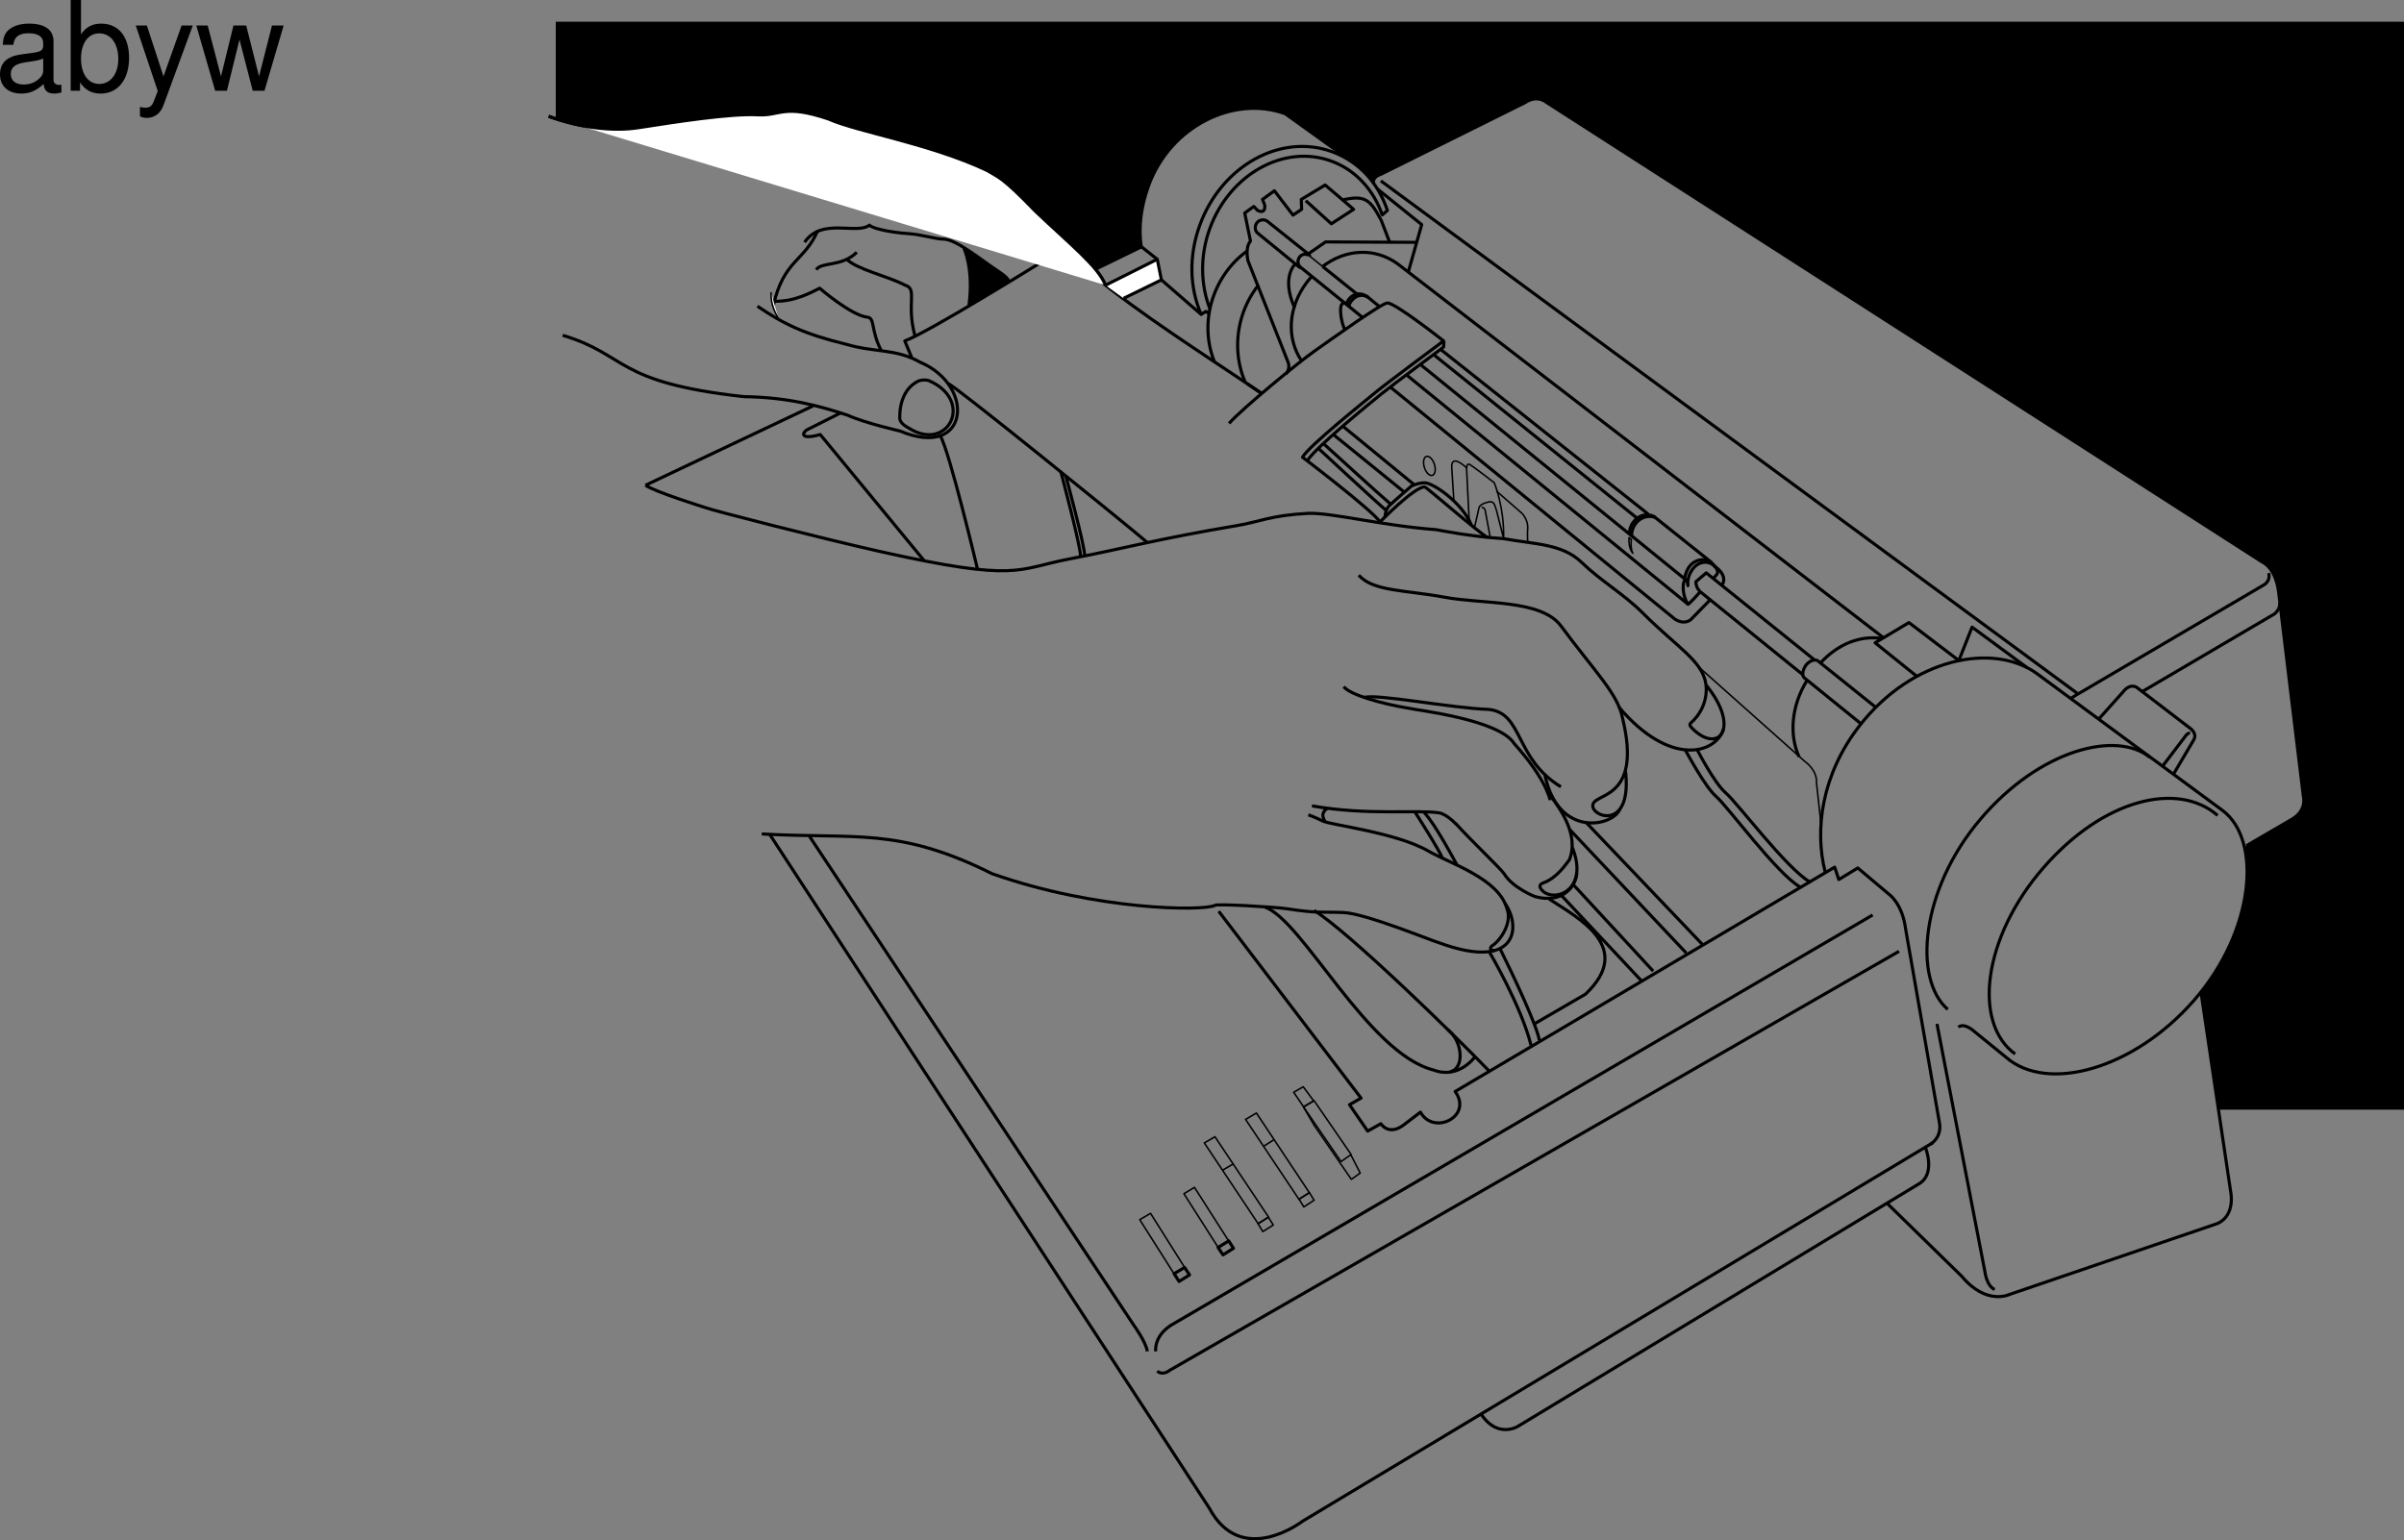 <svg xmlns="http://www.w3.org/2000/svg" xmlns:xlink="http://www.w3.org/1999/xlink" width="386.047" height="247.423"><rect width="100%" height="100%" fill="#808080" stroke="none"/><defs><path id="a" d="M10.703-.984c-.187.046-.265.046-.36.046-.577 0-.905-.296-.905-.828v-6.156c0-1.86-1.36-2.86-3.938-2.86-1.547 0-2.766.438-3.484 1.22-.47.546-.672 1.14-.72 2.187h1.688c.141-1.281.891-1.86 2.454-1.86 1.515 0 2.343.547 2.343 1.547v.454c-.015.718-.375.968-1.734 1.156-2.36.297-2.734.375-3.36.64C1.454-4.921.845-4 .845-2.64.844-.734 2.156.453 4.28.453 5.594.453 6.656 0 7.844-1.078 7.954 0 8.484.453 9.562.453c.36 0 .579-.031 1.141-.172zM7.781-3.297c0 .563-.156.89-.656 1.36-.688.625-1.5.937-2.484.937-1.297 0-2.063-.625-2.063-1.688 0-1.093.719-1.656 2.516-1.906 1.781-.25 2.125-.328 2.687-.593zm0 0"/><path id="b" d="M1.078-14.578V0h1.5v-1.344C3.375-.125 4.438.453 5.906.453c2.75 0 4.547-2.25 4.547-5.734 0-3.407-1.687-5.5-4.469-5.5-1.437 0-2.468.547-3.25 1.719v-5.516zm4.578 5.36c1.86 0 3.063 1.624 3.063 4.124 0 2.375-1.235 4-3.063 4-1.781 0-2.922-1.61-2.922-4.062 0-2.469 1.141-4.063 2.922-4.063zm0 0"/><path id="c" d="M7.766-10.484 4.859-2.313l-2.671-8.171H.405L3.937.046l-.64 1.657c-.281.734-.64 1.016-1.344 1.016-.266 0-.516-.031-.875-.125v1.5c.344.187.688.265 1.125.265a2.73 2.73 0 0 0 1.563-.5c.515-.375.812-.812 1.14-1.656l4.657-12.687zm0 0"/><path id="d" d="m11.078 0 3.078-10.484h-1.875l-2.078 8.171-2.062-8.171H6.094l-2 8.171-2.14-8.171H.124L3.156 0h1.89l2.016-8.219L9.188 0Zm0 0"/></defs><path fill="none" stroke="#000" stroke-linejoin="round" stroke-miterlimit="10" stroke-width=".5" d="M197.367 68.012c2.121-2.387 11.13-9.804 13.781-11.66 2.66-1.863 10.786-7.71 11.66-7.687 1.325.039 9.008 6.097 9.008 6.097s-9.273 6.89-10.863 8.215c-1.59 1.324-10.734 8.61-11.793 10.465 0 0 11.262 8.547 12.453 10.402 0 0 5.48-5.633 7.157-5.633.265 0 8.777 7.454 10.101 8.118m-10.234 44.089c.64.747 1.89 2.157 5.336 8.528m6.855 13.336c2.117 4.238 6.094 12.718 6.36 14.84m-19.978-36.704s3.919 6.094 4.474 7.551m7.519 15.008s5.07 8.578 6.66 14.938m26.633-47.567s2.781 5.434 4.637 7.024c1.855 1.59 9.805 12.187 13.515 14.308m-1.589.797c-3.711-2.121-11.66-12.988-13.516-14.578-1.746-1.492-4.938-7.484-4.938-7.484m-59.589 25.835c5.5 3.387 22.617 20.051 28.222 25.907"/><path fill="none" stroke="#000" stroke-linejoin="round" stroke-miterlimit="10" stroke-width=".5" d="M212.605 71.325s9.141 8.347 10.73 9.672m-11.593-8.946s9.344 8.68 10.934 10.004m-20.008-18.812s-.91-.61-2.422-1.633m0 0c-5.539-3.754-17.726-11.531-24.742-17.45 0 0-4.238-1.456-7.95-2.253 0 0-18.55 11.531-22.261 12.855l1.133 2.727m5.89 4.164c.797.129 27.496 21.726 31.868 25.437"/><path fill="none" stroke="#000" stroke-linejoin="round" stroke-miterlimit="10" stroke-width=".5" d="M171.133 76.36s3.047 11.262 3.047 12.851m-3.844-13.515s3.18 11.992 3.18 13.582m-22.524-19.281c1.457 2.386 5.961 21.336 5.961 21.336m53-17.36c1.59-2.387 10.469-9.539 11.926-10.73 1.523-1.25 9.937-7.489 9.937-7.489l.067-.925M88.105 18.68c5.364 1.957 10.57 2.422 14.317 1.848 5.879-.906 14.785-2.332 19.34-2.086 3.578.191 4.062-1.777 11.304.68 4.641 2.07 16.211 3.918 25.418 8.246 1.946 1.199 2.375.96 7.774 6.554 5.726 5.45 10.062 8.848 11.265 11.891m-53.347 3.344c1.644-7.414 4.992-7.133 7.12-12.067m-.218 6.235c.836-1.313 4.074-.395 6.504-2.797"/><path fill="none" stroke="#000" stroke-linejoin="round" stroke-miterlimit="10" stroke-width=".5" d="M129.21 38.915c2.755-4.043 8.33-1.153 10.427-2.754.226.425 2.898 1.152 6.39 1.382 1.883.125 4.305.875 5.477.868 2.059-.008 6.316 3.547 8.785 5.152 1.98 1.293 1.672 1.7 1.672 1.7m-40.332 3.925c4.3 2.918 7.512 4.453 14.203 6.102 4.734 1.398 7.918.644 11.957 2.906 8.953 3.797 7.844 15.691-3.266 11.043 0 0-5.668-1.29-8.418-2.547-4.515-1.496-9.55-2.875-16.703-2.98-20.867-2.317-18.457-6.669-29.043-9.852"/><path fill="none" stroke="#000" stroke-linejoin="round" stroke-miterlimit="10" stroke-width=".5" d="M144.5 67.286s-.375-4.489 3.004-6.086c.223-.11 1.031-.278 1.7-.04 7.347 3.235 3.023 11.59-3.235 7.622 0 0-1.399-.668-1.469-1.496zm-20.04-18.895c3.243.07 5.997-1.52 7.169-2.094 0 0 5.039 4.375 7.676 4.657 1.226.129.511 2.078 2.18 5.296m-5.555-14.656c1.57 1.66 6.593 2.742 9.375 4.196 2.12.636.191 2.789 1.605 8.093m7.895-13.961s1.582 3.235.8 9.102m118.34 60.988c5.578 6.762 2.157 11.242-2.129 7.059-.558-.547-.472-.692-.351-.883 3.137-2.746 2.48-6.273 2.48-6.273-.523-3.739-4.562-5.875-10.082-11.387-3.21-3.207-6.582-5.02-9.914-8.223-3.101-2.976-7.449-2.863-12.55-3.789-5.028-.277-10.782-1.437-10.782-1.437-8.363-.59-16.996-2.801-20.586-2.614-5.984.317-7.797 1.36-11.37 1.961-13.032 2.188-18.036 3.66-26.923 5.36-8.535 1.632-8.11 3.789-30.328-1.176-9.191-2.059-27.183-6.668-28.101-7.059 0 0-8.211-2.558-9.649-3.605"/><path fill="none" stroke="#000" stroke-linejoin="round" stroke-miterlimit="10" stroke-width=".5" d="M218.2 92.399c2.288 2.613 7.534 2.375 13.726 3.527 6.336 1.184 15.558.32 18.754 4.64 5.402 7.302 9.152 10.915 9.87 14.77 3.333 13.66-5.015 11.84-4.773 14.184.196 1.895 6.407 3.723 5.23-5.883"/><path fill="none" stroke="#000" stroke-linejoin="round" stroke-miterlimit="10" stroke-width=".5" d="M260.156 129.91c-.98 2.813-9.996 4.903-12.09-5.554"/><path fill="none" stroke="#000" stroke-linejoin="round" stroke-miterlimit="10" stroke-width=".5" d="M218.984 112.07c1.758-.741 13.922 1.684 20.133 1.891 5.524.625 4.09 7.922 11.54 12.43"/><path fill="none" stroke="#000" stroke-linejoin="round" stroke-miterlimit="10" stroke-width=".5" d="M215.781 110.305c1.047 1.371 6.473 2.801 10.067 3.399 1.523.367 14.859 1.84 17.316 5.75 5.23 5.816 5.754 9.05 5.754 9.086m-126.59 5.421c15.063.868 21.86-1.164 36.98 6.383 16.715 5.906 33.938 6.043 35.801 5.086.211-.281 9.649.254 11.555.547 5.04.777 5.488.461 9.078.606 3.586.144 14.528 4.68 15.45 4.89 12.484 4.57 13.156-2.664 10.464-6.383"/><path fill="none" stroke="#000" stroke-linejoin="round" stroke-miterlimit="10" stroke-width=".5" d="M240.035 152.731c-1.195-.133-.46-.785-.46-.785 1.167-.656 3.37-3.606 2.413-6.004-1.328-4.82-9.117-7.223-12.613-9.234-5.219-3.004-15.684-4.172-16.992-4.836-1.309-.664-2.285-.98-2.285-.98m66.66-13.759c-1.211 3.918-8.555 6.184-16.797-3.558m-7.484 22.511c2.812 6.961-2.965 9.04-4.868 6.895 0 0-.816-.781.196-1.145 2.238-.793 3.691-3.07 4.215-3.722 1.699-4.25-1.829-8.692-3.625-11.078"/><path fill="none" stroke="#000" stroke-linejoin="round" stroke-miterlimit="10" stroke-width=".5" d="M233.688 132.2c2.453 2.746 7.207 7.218 7.859 8.168 1.375 2.254 4.887 3.629 4.887 3.629 4.933 1.402 6.796-2.223 6.761-3.758m-19.308-7.778s-1.54-1.699-2.813-1.894c-3.66-.524-11.504.457-20.39-1.113"/><path fill="none" stroke="#000" stroke-linejoin="round" stroke-miterlimit="10" stroke-width=".5" d="M213.168 129.813c-.852.652-.95 1.176-.36 2.223"/><path fill="#fff" stroke="#000" stroke-linejoin="round" stroke-miterlimit="10" stroke-width=".25" d="M125.031 51.266c-.398-.797-1.336-2.336-1.203-4.324"/><path d="m175.91 43.258 7.356-3.593c-.477-3.184-.036-6.5 1.195-9.872 3.473-9.52 13.68-14.535 21.93-11.52.488.177-.454-.23 0 0l10.546 7.61c1.45.973 2.645 2.243 3.66 3.664 0 0-.44-1.02 1.15-1.55l23.187-11.528s1.722-1.324 3.445 0L363.258 90.27s2.117.797 2.648 4.77l3.977 32.859s.66 2.254-1.856 3.71l-7.617 4.438h.004c1.461 6.293-.73 15.536-7 23.383l2.82 18.82h29.813V3.485h-296.8v15.594"/><path fill="none" stroke="#000" stroke-linejoin="round" stroke-miterlimit="10" stroke-width=".5" d="m216.977 25.876-10.586-7.602c-.453-.23.488.176 0 0-8.25-3.016-18.457 2-21.93 11.52-1.23 3.37-1.672 6.687-1.195 9.87l-7.414 3.614m44.769-13.758s-.465-.992 1.125-1.523l23.188-11.528s1.722-1.324 3.445 0L363.258 90.27s2.117.797 2.648 4.77l3.977 32.859s.66 2.254-1.856 3.71l-7.289 4.243"/><path fill="none" stroke="#000" stroke-linejoin="round" stroke-miterlimit="10" stroke-width=".5" d="m337.02 115.512 3.976-4.437s.93-1.328 2.121-.664l8.48 6.492s1.356.828.66 1.988l-3.234 5.48"/><path fill="none" stroke="#000" stroke-linejoin="round" stroke-miterlimit="10" stroke-width=".5" d="m347.3 123.043 3.766-4.949s.266-.363.63-.332m-7.653-6.687 21.203-12.457s1.012-.774.824-1.82m-9.953 34.191c-6.324-5.5-18.265-2.762-27.976 8.402-9.711 11.168-11.395 24.945-4.543 29.914"/><path fill="none" stroke="#000" stroke-linejoin="round" stroke-miterlimit="10" stroke-width=".5" d="M345.242 121.657c-5.336-4.356-17.703-1.309-27.262 9.988-9.562 11.297-10.796 25.625-5.199 30.5"/><path fill="none" stroke="#000" stroke-linejoin="round" stroke-miterlimit="10" stroke-width=".5" d="M293.098 140.07c-1.723-6.702-.602-15.62 5.492-23.46 8.515-10.95 21.515-13.492 28.55-8.375l29.774 21.957c6.324 4.707 5.168 19.277-4.543 30.445-9.71 11.168-23.64 14.965-30.23 9.2l-5.125-4.172s-1.59-1.461-2.52-.665m-92.75-135.945 111.965 82.414 29.68-17.422s1.289-.562.925-1.988m-30.64 19.411-1.192.761"/><path fill="none" stroke="#000" stroke-linejoin="round" stroke-miterlimit="10" stroke-width=".5" d="m325.496 107.231-8.812-6.492-2.122 5.367"/><path fill="none" stroke="#000" stroke-linejoin="round" stroke-miterlimit="10" stroke-width=".5" d="m314.563 106.106-8.016-6.098-5.434 3.246 6.758 5.434m-16.437-2.637L273.996 92.02l-1.668 1.43s-.031.863.629 1.523"/><path fill="none" stroke="#000" stroke-linejoin="round" stroke-miterlimit="10" stroke-width=".25" d="m203.707 195.5-8.602-12.898-1.707.992 8.637 12.965zm-6.407 3.829-5.484-8.594-1.695 1.02 5.48 8.597zm-7.073 4.254-5.465-8.676-1.735 1.015 5.5 8.676zm20.738-26.739-1.688-2.27-1.53.884 1.589 2.335zm0 0"/><path fill="none" stroke="#000" stroke-linejoin="round" stroke-miterlimit="10" stroke-width=".25" d="m216.973 185.45-5.957-8.657-1.692 1.012 6.024 8.79zm0 0"/><path fill="none" stroke="#000" stroke-linejoin="round" stroke-miterlimit="10" stroke-width=".25" d="m216.91 185.473 1.52 2.957-1.426 1.012-5.957-8.656-1.754-3m-4.82 18.992-.797-1.254-1.649 1.055.762 1.254zm0 0"/><path fill="none" stroke="#000" stroke-linejoin="round" stroke-miterlimit="10" stroke-width=".5" d="m198.078 200.52-.762-1.187-1.714 1.054.793 1.188zm-7.055 4.273-.796-1.187-1.684.992.797 1.25zm0 0"/><path fill="none" stroke="#000" stroke-linejoin="round" stroke-miterlimit="10" stroke-width=".25" d="m211.023 192.793-.757-1.222-1.653 1.05.758 1.258zm0 0"/><path fill="none" stroke="#000" stroke-linejoin="round" stroke-miterlimit="10" stroke-width=".5" d="m195.71 146.383 22.856 30.012-1.855 1.059 2.918 4.242 2.117-1.192s1.191 1.985 3.578.266l2.781-2.121c2.122 3.84 8.48.66 5.567-3.313l60.95-36.043.663 1.989 3.047-1.856 5.035 4.242s2.121 1.457 2.649 5.567l5.433 31.137s.531 2.117-1.457 3.445"/><path fill="none" stroke="#000" stroke-linejoin="round" stroke-miterlimit="10" stroke-width=".25" d="m204.582 183.075-1.676 1.062m-4.902 2.852-1.7 1m13.962 3.605-8.504-12.804-1.739 1.027 8.57 12.836zm0 0"/><path fill="none" stroke="#000" stroke-linejoin="round" stroke-miterlimit="10" stroke-width=".5" d="m310.39 183.551-101.23 60.817s-9.805 7.55-14.973-2.121l-70.562-108.184"/><path fill="none" stroke="#000" stroke-linejoin="round" stroke-miterlimit="10" stroke-width=".5" d="m304.957 152.81-117.129 67.312s-1.062.925-1.988.132m114.879-73.273L188.355 212.7s-2.914 1.457-2.78 4.375m-1.325 0c-.266-1.59-2.121-4.11-2.121-4.11l-52.16-78.652m159.586-25.891-16.516-13.367s-1.906 2.164-2 2.008c-.707-1.168-.797-2.5-.73-3.117.12-1.149.628-.594.628-.594l.122.727c-.079-.891.062-1.676.73-2.621.902-1.286 2.594-1.579 3.668-.387.238.262.383.652.367.855-.031.403-.511.719-.71 1.035"/><path fill="none" stroke="#000" stroke-linejoin="round" stroke-miterlimit="10" stroke-width=".5" d="M275.484 91.157c-.14-.23-.14-.219-.312-.438-.863-1.082-2.652-1.136-3.785.164-.356.41-.766 1.246-.875 2.106m.523 4.039-45.047-36.703"/><path fill="none" stroke="#000" stroke-linejoin="round" stroke-miterlimit="10" stroke-width=".5" d="M261.637 85.766c.07-1.129.492-1.8 1.008-2.305.77-.75 1.937-1.02 2.953-.496l9.226 7.364"/><path fill="none" stroke="#000" stroke-linejoin="round" stroke-miterlimit="10" stroke-width=".5" d="M265.867 83.133a2.742 2.742 0 0 0-2.86.594c-.515.504-.937 1.176-1.007 2.305m13.344 4.933s2.219 1.391 1.191 3.016m-1.855 2.316-3.18 3.25s-1.059.926-2.582-.132L223.27 62.18m41.406 20.406-33.387-26.5m-15.039-7.187a1.63 1.63 0 0 1 .383-.848c.605-.75 1.61-1.218 2.887-.433l2.007 1.636"/><path fill="none" stroke="#000" stroke-linejoin="round" stroke-miterlimit="10" stroke-width=".5" d="M219.79 47.79c-1.114-.657-2.032-.329-2.727.496-.34.402-.403.656-.45.945m-.663-.566s-.298-.067-.528.296c-.274.426-.2 2.356.527 4.012m11.43-14.047-14.508-.066-2.785 1.922m-2.051 1.59s-2.387 2.054-.133 7.09m94.375 53.117c-3.433-.567-7.05.785-9.941 3.921m-2.121 2.743c-2.625 4.191-2.883 8.875-1.32 12.312m64.558 37.879 4.77 32.066s.793 3.711-2.121 5.036L322.71 207.93s-3.707 1.856-7.684-2.914l-11.925-11.66"/><path fill="none" stroke="#000" stroke-linejoin="round" stroke-miterlimit="10" stroke-width=".5" d="m311.05 164.47 7.688 39.75s.266 2.386 1.59 2.913m-11.133-22.789s1.723 4.242-1.058 5.832l-64.395 38.953s-3.18 1.989-5.828-1.855m-28.91-169.32c-2.434-3.637-2.168-8.547.812-12.551.29-.39.528-.656.844-.996m1.762-1.617c3.695-2.825 8.441-3.067 12.105-.34l77.91 59.976"/><path fill="none" stroke="#000" stroke-linejoin="round" stroke-miterlimit="10" stroke-width=".5" d="M206.508 60.063s.664-.664.398-1.727l-6.492-16.43s-.531-2.116.399-3.179l-.93-4.504 1.46-1.058.595.628s1.304.75 1.16-.828c-.004-.058-.364-.93-.364-.93l1.918-1.39 2.985 3.91 1.39-.93-.066-1.59 3.844-2.316 4.57 3.907-3.578 2.32-4.11-3.711m53.247 51.039-32.72-26.316m-12.288-9.704-5.535-4.449"/><path fill="none" stroke="#000" stroke-linejoin="round" stroke-miterlimit="10" stroke-width=".25" d="m212.39 42.805-2.327-1.86"/><path fill="none" stroke="#000" stroke-linejoin="round" stroke-miterlimit="10" stroke-width=".5" d="m221.219 30.38 7.086 5.699-2.153 7.617m75.028 69.894-9.258-7.433c-.485-.344-1.43.027-1.942.742-.511.715-.656 1.691-.171 2.039l9.054 7.336m-88.758-75.285c-.511-.313-1.187-.113-1.503.441-.313.559-.153 1.262.359 1.574m-6.887 2.816a15.389 15.389 0 0 0-1.937 3.184c-1.856 4.082-1.785 8.727-.172 12.375m.23-20.999c-2.007 1.464-3.699 3.492-4.828 5.976-1.781 3.918-1.789 8.172-.355 11.73m-60.043 8.254-5.176 2.598c-.93.398-1.59 1.855 1.922.86L148.41 90.07m34.91-50.413 2.52 1.988"/><path fill="none" stroke="#000" stroke-linejoin="round" stroke-miterlimit="10" stroke-width=".5" d="m186.504 44.958 6.383 5.55c-1.832-4.238-2.051-9.32-.211-14.355 3.472-9.52 12.98-14.797 21.23-11.785 4.348 1.586 7.41 5.023 8.895 9.437l-.828.719c-1.383-3.988-4.239-7.207-8.18-8.645-7.586-2.77-16.32 2.082-19.516 10.829-1.617 4.43-1.468 9.109.024 12.914"/><path fill="none" stroke="#000" stroke-linejoin="round" stroke-miterlimit="10" stroke-width=".5" d="m192.895 50.489.761-.465.531.363m60.418 81.621 18.817 19.742m-21.399-18.55 18.75 19.875m-18.152-10.996 12.852 13.91m-14.707-12.121 12.851 13.71m-14.855-13.163c4.86 3.128 13.699 7.835 5.843 15.285l-8.214 4.77m-9.539 5.3s-2.582 3.645-6.625 2.121c-10.598-2.652-21-24.05-27.094-26.168"/><path fill="none" stroke="#000" stroke-linejoin="round" stroke-miterlimit="10" stroke-width=".5" d="M232.48 165.399c2.383 1.789 2.782 6.226.399 6.758"/><path fill="none" stroke="#000" stroke-linejoin="round" stroke-miterlimit="10" stroke-width=".25" d="m272.824 107.165 17.028 15.171s1.988 1.325 1.855 3.446l.797 7.285"/><path fill="none" stroke="#000" stroke-linejoin="round" stroke-miterlimit="10" stroke-width=".5" d="m215.652 68.473 11.395 9.344m-12.852-7.949 11.262 9.14"/><path fill="none" stroke="#000" stroke-linejoin="round" stroke-miterlimit="10" stroke-width=".25" d="M230.016 76.36c.445-.14.59-.934.328-1.774-.266-.84-.84-1.406-1.281-1.265-.446.137-.594.93-.329 1.77.262.84.836 1.406 1.282 1.269zm0 0"/><path fill="none" stroke="#000" stroke-linejoin="round" stroke-miterlimit="10" stroke-width=".5" d="M222.41 83.118s0-1.196.66-1.856c.664-.664 3.578-3.18 3.578-3.18s1.09-.53 2.122-.53c1.324 0 5.93 3.077 7.52 6.788"/><path fill="none" stroke="#000" stroke-linejoin="round" stroke-miterlimit="10" stroke-width=".25" d="M235.527 75.165s-2.648-2.582-2.386.132l.332 5.168"/><path fill="none" stroke="#000" stroke-linejoin="round" stroke-miterlimit="10" stroke-width=".25" d="m236.785 84.739.73-3.211s.098-.535 1.391-.863c.992-.254 1.059.265 1.39 1.257l1.161 4.57c.133-4.98-1.492-8.94-1.492-8.94s-3.246-2.52-3.906-2.915c-.664-.398-.532.926-.532.926l.399 8.082"/><path fill="none" stroke="#000" stroke-linejoin="round" stroke-miterlimit="10" stroke-width=".25" d="M237.914 81.528s.594-.133.66.86l.73 3.91"/><path fill="none" stroke="#000" stroke-linejoin="round" stroke-miterlimit="10" stroke-width=".5" d="M202.668 63.243s-.91-.61-2.422-1.633m27.813-3.086L270.918 93.3"/><path fill="none" stroke="#000" stroke-linejoin="round" stroke-miterlimit="10" stroke-width=".25" d="M261.594 86.36s-.156 1.648.613 2.508c-.437-.84-.234-2.227-.234-2.227zm-16.227.894c-.148-.921-.035-2.546-.035-2.546 0-1.329-.93-2.254-.93-2.254l-4.105-3.579"/><path fill="none" stroke="#000" stroke-linejoin="round" stroke-miterlimit="10" stroke-width=".5" d="M215.652 32.102c3.5-.773 4.383-.11 6.16 3.313l1.325 3.445m-12.821 2.285c0-.133-.12-.266-.12-.266l-6.657-5.32c-.492-.39-1.277-.308-1.684.211-.363.461-.414 1.262.118 1.688l6.66 5.44s.133.099.297.099l9.886 8.007"/><path fill="#fff" stroke="#000" stroke-linejoin="round" stroke-miterlimit="10" stroke-width=".5" d="M88.105 18.68c5.364 1.957 10.57 2.422 14.317 1.848 5.879-.906 14.785-2.332 19.34-2.086 3.578.191 4.062-1.777 11.304.68 4.641 2.07 16.211 3.918 25.418 8.246 1.946 1.199 2.375.96 7.774 6.554 5.726 5.45 10.062 8.848 11.265 11.891"/><path fill="#fff" stroke="#000" stroke-linejoin="round" stroke-miterlimit="10" stroke-width=".5" d="m177.523 45.813.055-.02 8.262-4.148.664 3.313-6.074 2.968"/><path fill="none" stroke="#000" stroke-linejoin="round" stroke-miterlimit="10" stroke-width=".5" d="m103.66 77.946 26.934-12.762"/><path d="M155.605 49.024c.782-5.867-.8-9.102-.8-9.102l-.14-.23c1.933 1.176 4.112 2.887 5.624 3.871 1.98 1.293 1.672 1.7 1.672 1.7l-.211.202a553.417 553.417 0 0 1-6.195 3.715l.05-.156"/><g transform="translate(-11.219 -3.609)"><use xlink:href="#a" width="100%" height="100%" x="10.375" y="18.187"/><use xlink:href="#b" width="100%" height="100%" x="21.495" y="18.187"/><use xlink:href="#c" width="100%" height="100%" x="32.615" y="18.187"/><use xlink:href="#d" width="100%" height="100%" x="42.615" y="18.187"/></g></svg>
